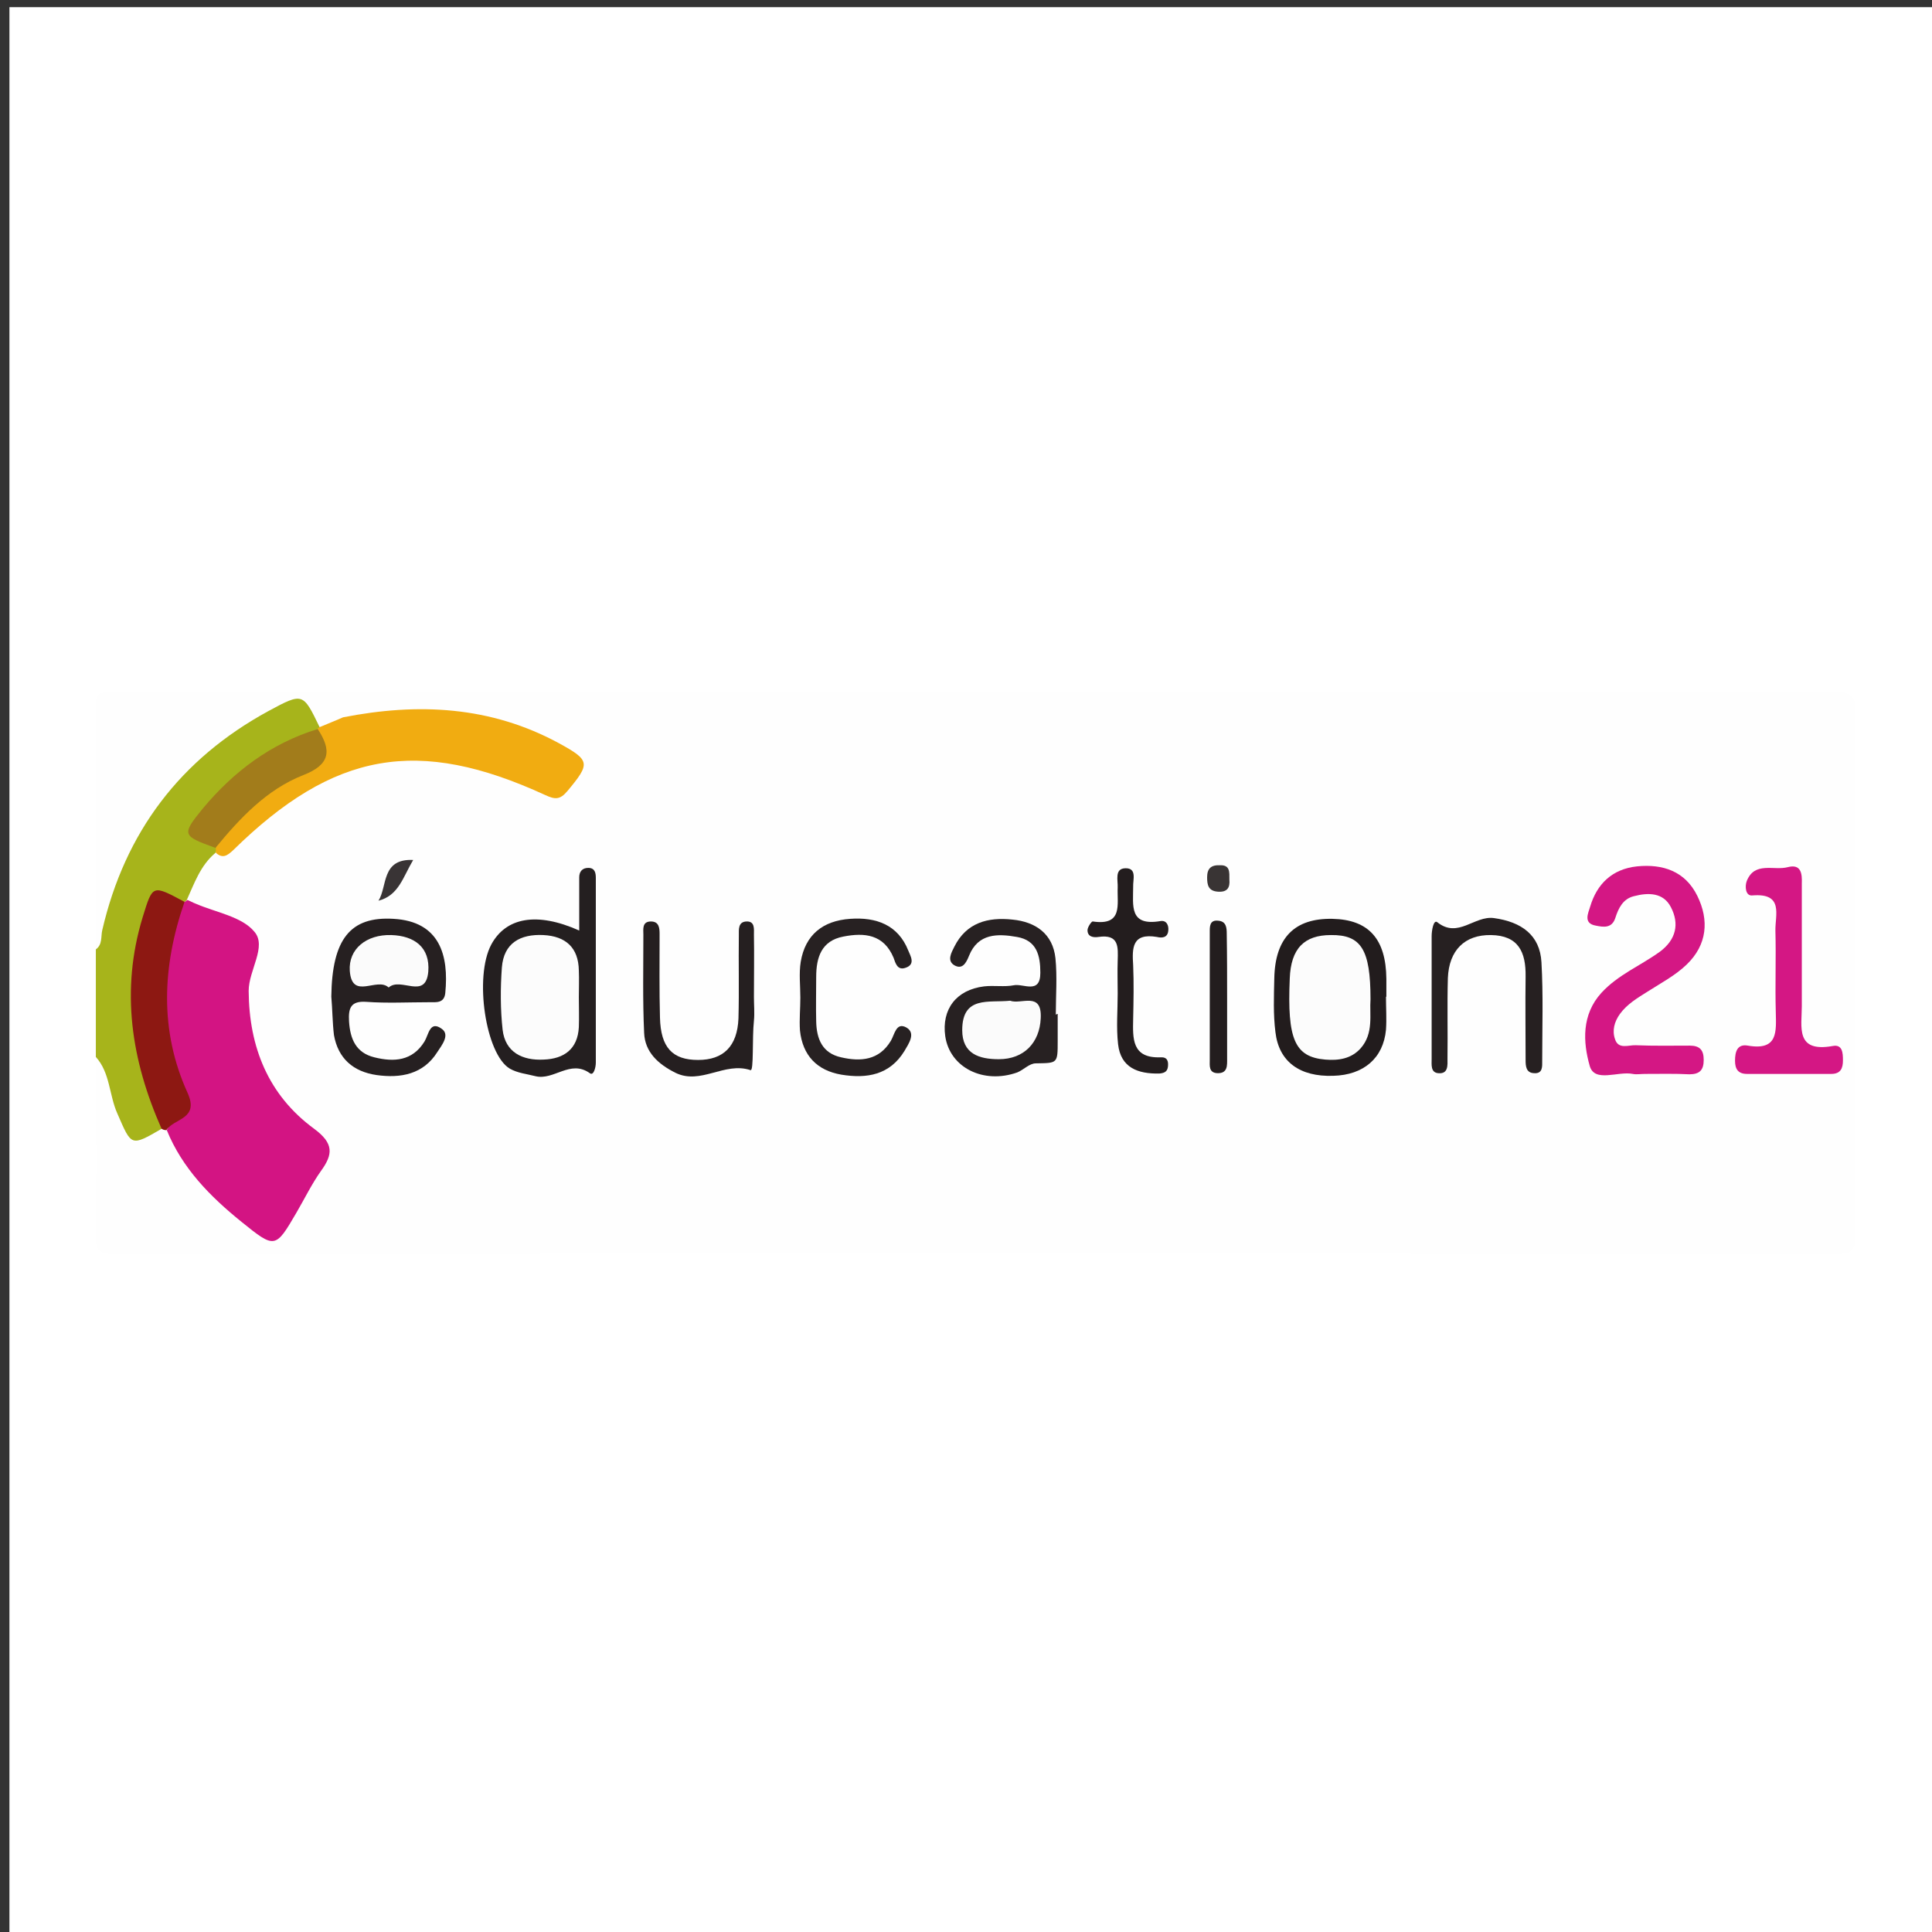 <?xml version="1.0" encoding="utf-8"?>
<!-- Generator: Adobe Illustrator 27.0.0, SVG Export Plug-In . SVG Version: 6.00 Build 0)  -->
<svg version="1.2" baseProfile="tiny" id="Ebene_1" xmlns="http://www.w3.org/2000/svg" xmlns:xlink="http://www.w3.org/1999/xlink"
	 x="0px" y="0px" viewBox="0 0 512 512" overflow="visible" xml:space="preserve">
<rect x="0" y="0" width="512" height="512" fill="#333333" stroke="none"/>
<g>
	<rect x="2.5" y="1.9" fill="#FFFFFF" width="512" height="512"/>
</g>
<g>
	<path fill="#FEFEFE" d="M87.7,183.5c132.5,0,265,0,397.6-0.2c5.5,0,6.6,1.1,6.5,6.5c-0.3,45.6-0.3,91.3,0,136.9
		c0,4.7-1,5.7-5.7,5.7c-151.7-0.2-303.4-0.2-455.1,0c-4.8,0-5.8-0.9-5.7-5.7c0.4-15.6,0.1-31.1,0.1-46.7c5.9,2,5.4,7.7,6.7,12
		c1.8,6.1,4.4,9,10.9,6c0.8,0.1,1.5,0.3,2.1,0.7c5.4,8.5,11.9,16.1,19.5,22.7c6.7,5.9,8.1,5.7,12.6-1.6c0.2-0.3,0.3-0.5,0.4-0.7
		c2.2-4.5,6.1-8.4,6.7-13.3c0.7-5.6-5.6-7.1-8.5-10.7c-9.3-11.5-13.9-24.2-10.8-38.8c1.4-6.7-0.5-10.5-7.1-12.4
		c-3.3-0.9-6.6-2.1-8.7-5.1c0-6.1,2.4-10.9,7.9-14c5.8-2.4,9-7.9,13.9-11.5c21.8-15.7,44.9-17.1,69.3-7.3c1,0.4,1.9,0.9,2.9,1.4
		c3.1,1.5,5.8,1,7.3-2.2c1.5-3.2-0.6-5-3.1-6.3c-10.2-5.5-21.1-8-32.7-8.7c-8-0.5-15.8,2.3-23.7,0.6C88.3,189,85.7,187.3,87.7,183.5
		z"/>
	<path fill="#A7B41B" d="M42.9,299.1c-8.3,4.8-8,4.7-11.8-4c-2.2-4.9-1.9-10.8-5.7-15c0-9.5,0-19,0-28.5
		c2.6-27.7,17.2-47.7,40.4-62.3c2.7-1.7,5.5-3.2,8.5-4.1c5.9-1.8,10-0.7,10.8,6.1c0,0.8-0.2,1.5-0.6,2.2c-7.7,5-16.1,8.8-22.9,15.2
		c-1.9,1.8-3.9,3.5-5.7,5.4c-3.7,4-3.5,7.2,1.3,10c0.4,0.7,0.4,1.4-0.2,2c-3.9,3.3-5.5,8-7.5,12.4c-0.3,0.3-0.6,0.6-0.9,0.9
		c-6-1-8.4,1.9-9.7,7.4c-3.6,14.8-2.6,29.3,2.6,43.5C42.8,293.1,45.3,295.8,42.9,299.1z"/>
	<path fill="#FEFEFE" d="M84.7,192.7c-4.4-9.1-4.4-9.2-13.5-4.3c-23.5,12.8-38.1,32.2-44.1,58.1c-0.4,1.7,0.1,3.8-1.7,5.1
		c0-21.4,0.1-42.7-0.1-64.1c0-3.4,0.7-4.1,4.1-4.1c19.4,0.2,38.9,0.1,58.3,0.1c-0.2,2.9,2.5,4.3,3.3,6.6
		C89.9,193.6,87.6,193.7,84.7,192.7z"/>
	<path fill="#D31483" d="M49.7,238.5c0.7,0.3,1.4,0.7,2.2,1c5.3,2.3,12.2,3.4,15.5,7.4c3.4,3.9-1.5,10.2-1.5,15.7
		c0.1,14.9,5.2,27.6,17.3,36.5c5.3,3.9,5.1,6.8,1.8,11.3c-2.4,3.4-4.3,7.3-6.4,10.9c-5.6,9.6-5.7,9.7-14.6,2.5
		c-8.3-6.7-15.7-14.2-19.8-24.3c3.7-6.3,2.5-12.5,0.3-19.2c-3.8-11.5-2.7-23.3,0.3-34.9c0.7-2.5,1.5-5.1,4.2-6.4
		C49.2,238.8,49.4,238.7,49.7,238.5z"/>
	<path fill="#F1AC11" d="M84.7,192.7c2.1-0.9,4.2-1.7,6.2-2.6c19.9-3.9,39.1-3,57.3,6.9c8.2,4.5,8.3,5.3,2.2,12.6
		c-2,2.4-3.3,2.3-5.9,1.1c-33.7-15.5-56-11.6-82.7,14.6c-1.6,1.5-2.8,2.3-4.6,0.7c0-0.5,0-0.9,0-1.4c3.1-10,11.5-15.1,19.9-19.6
		c5.5-2.9,8-6.1,7.1-12L84.7,192.7z"/>
	<path fill="#D41784" d="M435.9,284.6c-1.1,0-2.2,0.2-3.2,0c-3.9-0.8-10.1,2.4-11.4-2.1c-1.8-6.3-2.2-13.6,3.1-19.4
		c4.4-4.8,10.4-7.2,15.5-10.9c4.3-3.2,5.2-7.4,2.9-11.8c-2-3.9-6-3.9-9.8-2.9c-2.9,0.7-4.1,3.2-4.9,5.7c-0.9,2.9-3.2,2.5-5.2,2.1
		c-3.4-0.6-2-3.3-1.5-5c1.8-6.1,5.9-10,12.4-10.7c6.9-0.7,12.8,1.3,16,7.8c3.2,6.5,2.6,13-2.8,18.2c-3,2.9-6.8,4.9-10.4,7.2
		c-2.7,1.7-5.4,3.3-7.3,5.9c-1.5,2.1-2.1,4.4-1.3,6.7c0.9,2.8,3.6,1.5,5.5,1.6c4.8,0.2,9.6,0.1,14.3,0.1c2.7,0,3.7,1.2,3.7,3.8
		c0,2.7-1.1,3.8-3.8,3.8C443.9,284.5,439.9,284.6,435.9,284.6z"/>
	<path fill="#8D1812" d="M48.9,239c-5.9,17-6.7,34.1,0.8,50.6c3.2,7.1-3.6,6.7-5.6,9.9c-0.5,0-0.9-0.1-1.3-0.4
		c-8-18.1-10.9-36.6-5-56C40.5,234.4,40.3,234.4,48.9,239z"/>
	<path fill="#D41784" d="M477.5,253.9c0,4.2,0,8.4,0,12.7c0,5.5-1.8,12.4,8.2,10.6c2.6-0.5,2.7,1.9,2.7,3.8c0,2.1-0.6,3.6-3.1,3.6
		c-7.4,0-14.9,0-22.3,0c-2.4,0-3.2-1.3-3.2-3.5c0-2.4,0.6-4.5,3.4-4c8.1,1.4,7.5-3.8,7.4-9c-0.2-7.1,0.1-14.2-0.1-21.4
		c-0.1-4.2,2.3-10.1-6.1-9.4c-1.9,0.2-2-2.5-1.5-3.8c2.1-5.3,7.2-2.7,10.9-3.7c3.5-0.9,3.8,1.7,3.7,4.3
		C477.5,240.7,477.5,247.3,477.5,253.9z"/>
	<path fill="#241F20" d="M153.5,246.6c0-5.2,0-9.7,0-14.1c0-1.5,0.8-2.5,2.4-2.5c1.8,0,2,1.4,2,2.7c0,16.3,0,32.6,0,48.9
		c0,1.3-0.6,3.6-1.6,2.8c-5.2-3.7-9.5,2-14.4,0.8c-2.3-0.6-4.7-0.8-6.8-2c-6.4-3.8-9.5-24.3-4.9-32.9
		C134.1,243.1,142.3,241.6,153.5,246.6z"/>
	<path fill="#272122" d="M280.3,268.7c0,2.4,0,4.7,0,7.1c0,6.1,0,5.9-5.8,6c-1.7,0-3.2,1.7-4.9,2.4c-9,3.2-17.9-1.3-19.1-9.6
		c-1-7.1,2.9-12.3,10.3-13.2c2.6-0.3,5.4,0.2,7.9-0.3c2.5-0.5,7,2.5,7-3.3c0-4.5-0.9-8.6-6.2-9.5c-5.1-0.9-10.3-1-12.7,5
		c-0.8,2-1.8,3.7-3.9,2.5c-2-1.2-0.8-3.3,0-4.9c3.2-6.4,8.9-7.9,15.4-7.2c6.2,0.6,10.7,3.8,11.4,10.2c0.5,4.9,0.1,10,0.1,15
		C280.1,268.7,280.2,268.7,280.3,268.7z"/>
	<path fill="#262021" d="M87.8,264.1c0.2-15.2,5-21.3,16.5-20.6c12.2,0.7,14.7,9.6,13.7,19.7c-0.3,2.7-2.4,2.4-4.2,2.4
		c-5.6,0-11.2,0.3-16.7-0.1c-4.2-0.3-4.8,1.7-4.6,5.2c0.3,4.6,1.8,8.3,6.7,9.5c5.2,1.3,10.1,1,13.3-4.2c1.1-1.8,1.4-5.6,4.5-3.4
		c2.4,1.6,0,4.5-1.1,6.2c-3.7,5.9-9.7,7-16.1,6.1c-6.2-0.9-10.2-4.4-11.3-10.6C88.1,270.9,88.1,267.5,87.8,264.1z"/>
	<path fill="#221C1D" d="M367.3,264.2c0,2.9,0.2,5.8,0,8.7c-0.7,7.5-5.9,12-14,12.2c-8.8,0.3-14.4-3.7-15.3-11.6
		c-0.6-4.7-0.4-9.5-0.3-14.2c0.2-10.8,5.4-16,15.4-15.8c9.6,0.2,14.2,5.3,14.3,15.9c0,1.6,0,3.2,0,4.7
		C367.3,264.2,367.3,264.2,367.3,264.2z"/>
	<path fill="#262021" d="M379.4,263.9c0-5.3,0-10.5,0-15.8c0-1.5,0.5-4.5,1.5-3.7c5.5,4.4,9.8-1.8,15-1.1c7.3,1,12.2,4.5,12.6,11.7
		c0.5,8.7,0.2,17.4,0.2,26.1c0,1.5,0.2,3.5-2.2,3.3c-2.1-0.1-2.2-1.9-2.2-3.5c0-7.4-0.1-14.8,0-22.1c0.1-6.5-1.9-10.9-9.2-11
		c-6.9-0.1-11.1,4-11.4,11.4c-0.2,7.1,0,14.2-0.1,21.3c0,1.7,0.3,4.2-2.5,3.9c-2-0.2-1.7-2.3-1.7-3.8
		C379.4,275,379.4,269.4,379.4,263.9z"/>
	<path fill="#272122" d="M212.1,264.4c0-3.2-0.4-6.4,0.1-9.5c1.2-7.2,5.9-10.9,13.1-11.4c6.9-0.5,12.7,1.6,15.4,8.4
		c0.5,1.3,2.1,3.7-0.8,4.6c-2.1,0.7-2.6-1.3-3.1-2.7c-2.6-6.2-7.7-6.7-13.3-5.6c-5.8,1.1-7.2,5.5-7.2,10.7c0,3.9-0.1,7.9,0,11.8
		c0.1,4.6,1.6,8.4,6.6,9.5c5.2,1.2,10.1,0.8,13.2-4.4c1-1.7,1.4-5,4.1-3.5c2.6,1.5,0.6,4.3-0.5,6.2c-3.9,6.4-10,7.4-16.7,6.3
		c-6.5-1.1-10.3-5.1-11-11.7C211.8,270.2,212.1,267.3,212.1,264.4C212.1,264.4,212.1,264.4,212.1,264.4z"/>
	<path fill="#251F20" d="M199.8,264.2c0,2.1,0.2,4.2,0,6.3c-0.5,4.6,0,13.4-0.9,13.1c-6.9-2.3-13.2,4-19.9,0.7
		c-4.6-2.3-8.1-5.5-8.3-10.6c-0.4-8.7-0.2-17.4-0.2-26c0-1.4-0.4-3.5,2-3.5c2.2,0,2.3,1.8,2.3,3.4c0,7.4-0.1,14.7,0.1,22.1
		c0.2,7.9,3.3,11.2,10.1,11.2c6.7,0,10.4-3.6,10.7-11c0.2-7.4,0-14.7,0.1-22.1c0-1.5-0.2-3.5,2-3.6c2.3-0.1,2,2,2,3.5
		C199.9,253.1,199.8,258.7,199.8,264.2z"/>
	<path fill="#231D1E" d="M296.2,263.3c0-2.9-0.1-5.8,0-8.7c0.1-3.6,0.4-7.1-5.1-6.3c-1.3,0.2-2.9,0-2.9-1.8c0-0.8,1.1-2.4,1.4-2.3
		c8.1,1.2,6.4-4.6,6.6-9c0.1-1.9-0.9-5,2-5.1c3.2-0.1,2,3.1,2.1,4.9c0,5-1.1,10.5,7.2,9.1c1.6-0.3,2.3,1.1,2.1,2.6
		c-0.2,1.9-1.8,1.9-3,1.6c-6.6-1.1-6.6,2.9-6.3,7.5c0.2,4.7,0.1,9.5,0,14.2c-0.1,5.2-0.4,10.5,7.3,10.2c1.8-0.1,2.1,1.1,1.9,2.6
		c-0.2,1.3-1.1,1.6-2.3,1.7c-5.6,0.1-10.2-1.5-10.9-7.8c-0.5-4.4-0.1-8.9-0.1-13.4C296.3,263.3,296.3,263.3,296.2,263.3z"/>
	<path fill="#231D1E" d="M325.2,264.8c0,5.2,0,10.5,0,15.7c0,1.8,0.2,4-2.6,3.9c-2.3-0.1-2-2-2-3.5c0-11.3,0-22.5,0-33.8
		c0-1.5-0.1-3.4,2.3-3.1c2.1,0.2,2.2,1.9,2.2,3.5C325.2,253.3,325.2,259.1,325.2,264.8z"/>
	<path fill="#393435" d="M100.3,238.7c2.4-3.8,0.7-11.2,9.2-10.8C106.8,232.4,105.7,237.3,100.3,238.7z"/>
	<path fill="#393434" d="M325.8,233.1c0.2,2.2-0.6,3.4-3.1,3.2c-2.5-0.2-2.8-1.8-2.8-3.8c0-2.3,1-3.3,3.4-3.2
		C326,229.2,325.8,231.1,325.8,233.1z"/>
	<path fill="#A27C1B" d="M84.2,193.2c3.7,5.6,3.4,9.4-3.8,12.2c-9.7,3.8-16.8,11.4-23.3,19.3c-8.8-3.2-9.1-3.4-3.3-10.5
		C61.9,204.5,71.8,197,84.2,193.2z"/>
	<path fill="#FCFCFC" d="M153.4,264.3c0,2.6,0.1,5.2,0,7.9c-0.3,5.8-3.9,8.4-9.3,8.6c-5.6,0.3-10.2-1.9-10.9-7.9
		c-0.6-5.4-0.6-11-0.2-16.5c0.5-6.5,4.9-8.9,11-8.6c5.9,0.3,9.3,3.3,9.4,9.4C153.5,259.6,153.4,261.9,153.4,264.3
		C153.4,264.3,153.4,264.3,153.4,264.3z"/>
	<path fill="#FBFBFB" d="M267.7,265.2c2.9,1.1,8.5-2.6,8.1,4.7c-0.3,6.4-4.4,10.8-11.1,10.8c-5.2,0-9.7-1.4-9.7-7.7
		C255,263.8,262.1,265.8,267.7,265.2z"/>
	<path fill="#FBFBFB" d="M103,261.7c-3.1-2.9-9.7,3.5-10.3-4.4c-0.4-5.8,4.4-9.7,11-9.5c6.2,0.2,10.3,3.3,9.8,9.7
		C112.8,265.1,106.2,258.8,103,261.7z"/>
	<path fill="#FCFCFC" d="M363.2,264.8c-0.3,4.1,0.9,9-2.6,13c-2.5,2.8-5.9,3.3-9.4,3c-8.1-0.7-10.1-5.4-9.4-21.5
		c0.3-7.9,3.8-11.5,10.9-11.5C360.7,247.7,363.2,251.6,363.2,264.8z"/>
</g>
</svg>
